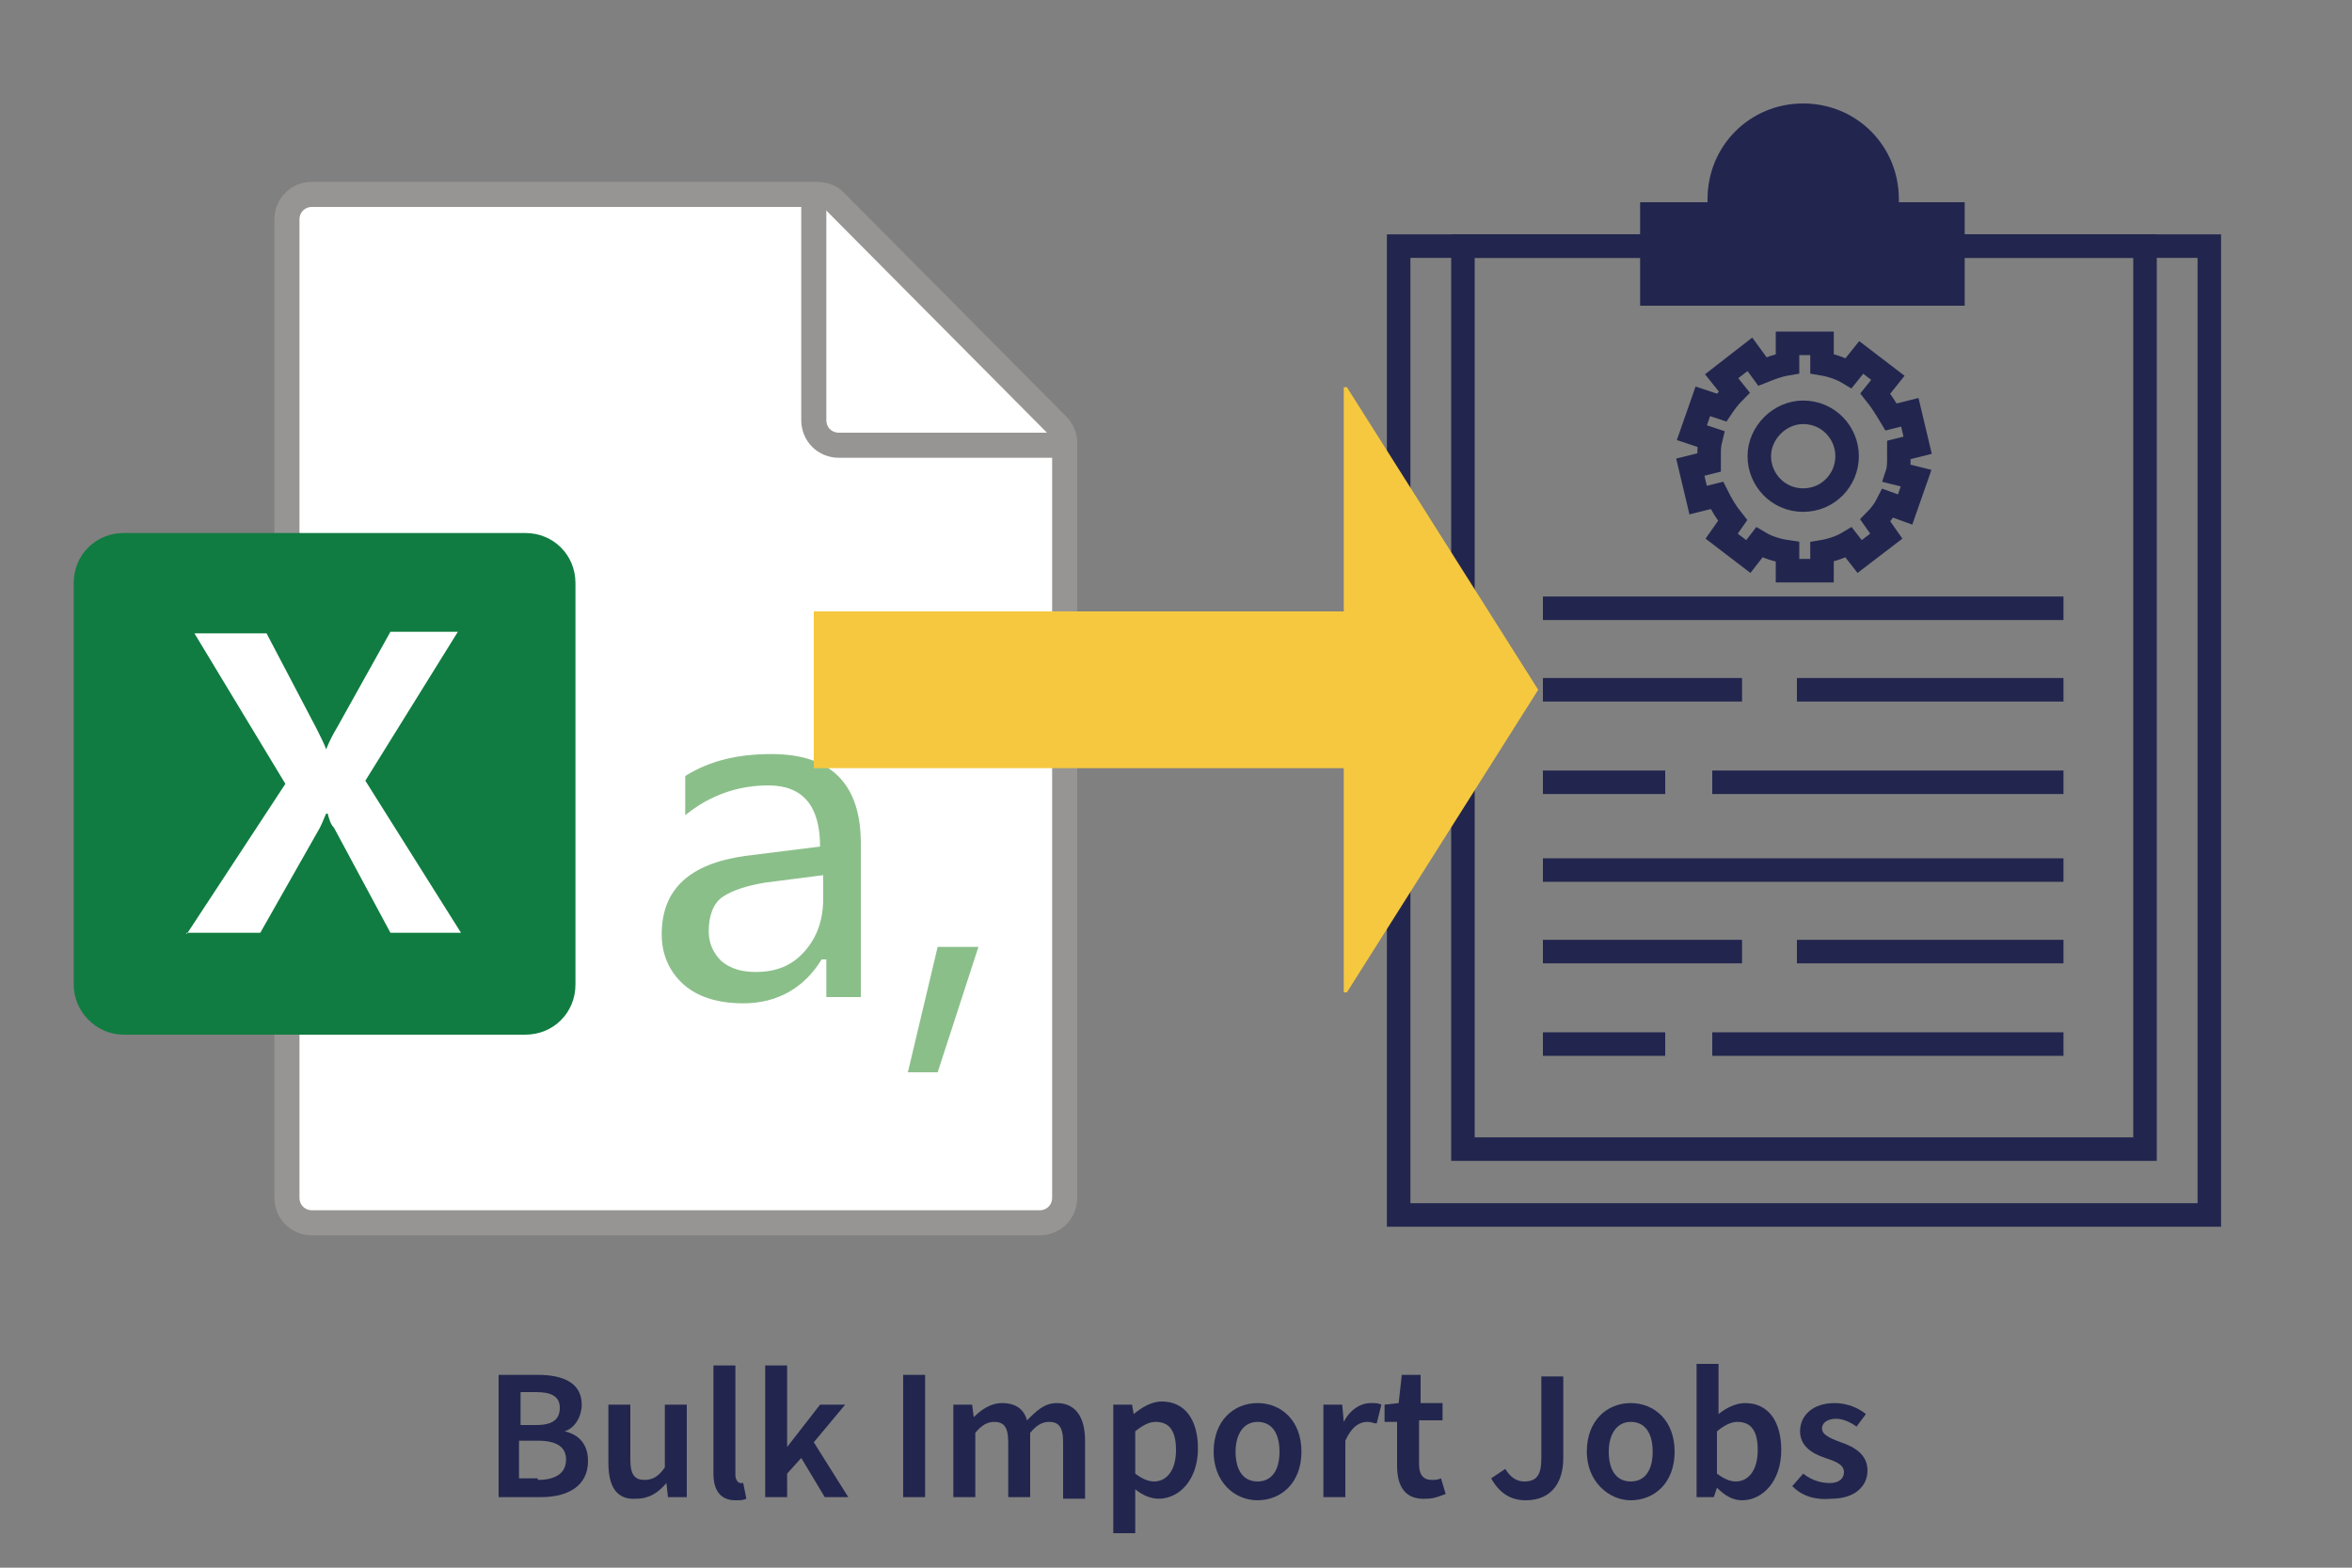 <?xml version="1.0" encoding="utf-8"?>
<!-- Generator: Adobe Illustrator 26.3.1, SVG Export Plug-In . SVG Version: 6.00 Build 0)  -->
<svg version="1.1" id="Layer_1" xmlns="http://www.w3.org/2000/svg" xmlns:xlink="http://www.w3.org/1999/xlink" x="0px" y="0px"
	 viewBox="0 0 150 100" style="enable-background:new 0 0 150 100;" xml:space="preserve">
<rect x="0" y="0" width="150" height="100" fill="#808080" stroke="none"/>
<style type="text/css">
	.st0{fill:#A7A9AC;}
	.st1{fill:none;stroke:#22264E;stroke-width:1.5;stroke-miterlimit:10;}
	.st2{fill:#22264E;}
	.st3{fill:#FFFFFF;stroke:#979593;stroke-width:1.6;stroke-miterlimit:10;}
	.st4{fill:#8BBF8A;}
	.st5{fill:none;stroke:#979593;stroke-width:1.6;stroke-miterlimit:10;}
	.st6{fill:#107C41;}
	.st7{fill:#FFFFFF;}
	.st8{fill:none;stroke:#F5C840;stroke-width:10;stroke-miterlimit:10;}
	.st9{fill:#F5C840;}
</style>
<g>
	<path class="st0" d="M75,81.5"/>
	<path class="st0" d="M75,6.8"/>
</g>
<g>
	<rect x="89.2" y="15.7" class="st1" width="51.7" height="61.8"/>
	<rect x="93.3" y="15.7" class="st1" width="43.5" height="57.6"/>
	<g>
		<line class="st1" x1="98.4" y1="38.8" x2="131.6" y2="38.8"/>
		<line class="st1" x1="98.4" y1="49.9" x2="106.2" y2="49.9"/>
		<line class="st1" x1="109.2" y1="49.9" x2="131.6" y2="49.9"/>
		<line class="st1" x1="98.4" y1="44" x2="111.1" y2="44"/>
		<line class="st1" x1="114.6" y1="44" x2="131.6" y2="44"/>
		<line class="st1" x1="98.4" y1="55.5" x2="131.6" y2="55.5"/>
		<line class="st1" x1="98.4" y1="66.6" x2="106.2" y2="66.6"/>
		<line class="st1" x1="109.2" y1="66.6" x2="131.6" y2="66.6"/>
		<line class="st1" x1="98.4" y1="60.7" x2="111.1" y2="60.7"/>
		<line class="st1" x1="114.6" y1="60.7" x2="131.6" y2="60.7"/>
	</g>
	<path class="st2" d="M121.1,12.9c0-0.1,0-0.2,0-0.2c0-3.4-2.7-6.1-6.1-6.1s-6.1,2.7-6.1,6.1c0,0.1,0,0.2,0,0.2h-4.3v6.6h20.7v-6.6
		H121.1z"/>
	<path class="st1" d="M121.1,29.2c0-0.2,0-0.4,0-0.5l1.2-0.3l-0.5-2.1l-1.2,0.3c-0.3-0.5-0.6-1-1-1.5l0.8-1l-1.7-1.3l-0.8,1
		c-0.5-0.3-1.1-0.5-1.7-0.6v-1.3H114v1.3c-0.6,0.1-1.1,0.3-1.6,0.5l-0.8-1.1l-1.8,1.4l0.8,1c-0.3,0.3-0.6,0.7-0.8,1l-1.2-0.4l-0.7,2
		l1.2,0.4c-0.1,0.4-0.1,0.7-0.1,1.1c0,0.1,0,0.3,0,0.4l-1.2,0.3l0.5,2.1l1.2-0.3c0.3,0.6,0.6,1.1,1,1.6l-0.7,1l1.7,1.3l0.7-0.9
		c0.5,0.3,1.1,0.5,1.8,0.6v1.2h2.2v-1.2c0.6-0.1,1.2-0.3,1.7-0.6l0.7,0.9l1.7-1.3l-0.7-1c0.3-0.3,0.6-0.7,0.8-1.1l1.1,0.4l0.7-2
		l-1.2-0.3C121.1,29.9,121.1,29.5,121.1,29.2z M115,31.9c-1.6,0-2.8-1.3-2.8-2.8s1.3-2.8,2.8-2.8c1.6,0,2.8,1.3,2.8,2.8
		S116.6,31.9,115,31.9z"/>
</g>
<g>
	<path class="st2" d="M31.8,87.7h2.5c1.6,0,2.8,0.5,2.8,1.9c0,0.7-0.4,1.5-1.1,1.7v0c0.9,0.2,1.5,0.8,1.5,1.9c0,1.6-1.3,2.3-3,2.3
		h-2.7V87.7z M34.2,90.9c1.1,0,1.5-0.4,1.5-1.1c0-0.7-0.5-1-1.5-1h-1v2.1H34.2z M34.3,94.4c1.1,0,1.8-0.4,1.8-1.3
		c0-0.8-0.6-1.2-1.8-1.2h-1.2v2.4H34.3z"/>
	<path class="st2" d="M38.8,93.3v-3.7h1.4v3.5c0,1,0.3,1.3,0.9,1.3c0.5,0,0.9-0.2,1.3-0.8v-4h1.4v5.9h-1.2l-0.1-0.9h0
		c-0.5,0.6-1.1,1-1.9,1C39.3,95.7,38.8,94.8,38.8,93.3z"/>
	<path class="st2" d="M45.5,94v-6.9h1.4v7c0,0.3,0.2,0.5,0.3,0.5c0.1,0,0.1,0,0.2,0l0.2,1c-0.2,0.1-0.4,0.1-0.7,0.1
		C45.9,95.7,45.5,95,45.5,94z"/>
	<path class="st2" d="M48.8,87.1h1.4v5.2h0l2.1-2.7h1.6l-2,2.4l2.2,3.5h-1.5L51.1,93l-0.9,1v1.5h-1.4V87.1z"/>
	<path class="st2" d="M57.6,87.7H59v7.8h-1.4V87.7z"/>
	<path class="st2" d="M60.9,89.6H62l0.1,0.8h0c0.5-0.5,1.1-0.9,1.8-0.9c0.9,0,1.4,0.4,1.6,1.1c0.6-0.6,1.1-1.1,1.9-1.1
		c1.2,0,1.8,0.9,1.8,2.4v3.7h-1.4V92c0-1-0.3-1.3-0.9-1.3c-0.4,0-0.8,0.2-1.2,0.7v4.1h-1.4V92c0-1-0.3-1.3-0.9-1.3
		c-0.4,0-0.8,0.2-1.2,0.7v4.1h-1.4V89.6z"/>
	<path class="st2" d="M71,89.6h1.2l0.1,0.6h0c0.5-0.4,1.1-0.8,1.8-0.8c1.5,0,2.3,1.2,2.3,3c0,2-1.2,3.2-2.5,3.2
		c-0.5,0-1-0.2-1.5-0.6l0,1v1.8H71V89.6z M75,92.5c0-1.2-0.4-1.8-1.3-1.8c-0.4,0-0.8,0.2-1.3,0.6V94c0.4,0.3,0.8,0.5,1.2,0.5
		C74.4,94.5,75,93.8,75,92.5z"/>
	<path class="st2" d="M77.4,92.6c0-2,1.3-3.1,2.8-3.1c1.5,0,2.8,1.1,2.8,3.1c0,2-1.3,3.1-2.8,3.1C78.7,95.7,77.4,94.5,77.4,92.6z
		 M81.6,92.6c0-1.2-0.5-1.9-1.4-1.9s-1.4,0.8-1.4,1.9c0,1.2,0.5,1.9,1.4,1.9S81.6,93.8,81.6,92.6z"/>
	<path class="st2" d="M84.4,89.6h1.2l0.1,1.1h0c0.4-0.8,1.1-1.2,1.7-1.2c0.3,0,0.5,0,0.7,0.1l-0.3,1.2c-0.2,0-0.3-0.1-0.6-0.1
		c-0.5,0-1,0.3-1.4,1.2v3.6h-1.4V89.6z"/>
	<path class="st2" d="M89.1,93.5v-2.8h-0.8v-1.1l0.9-0.1l0.2-1.8h1.2v1.8H92v1.1h-1.5v2.8c0,0.7,0.3,1,0.8,1c0.2,0,0.4,0,0.6-0.1
		l0.3,1c-0.3,0.1-0.7,0.3-1.2,0.3C89.6,95.7,89.1,94.8,89.1,93.5z"/>
	<path class="st2" d="M95.1,94.3l0.9-0.6c0.3,0.5,0.7,0.8,1.2,0.8c0.8,0,1.1-0.4,1.1-1.5v-5.2h1.4V93c0,1.5-0.7,2.7-2.4,2.7
		C96.3,95.7,95.6,95.2,95.1,94.3z"/>
	<path class="st2" d="M101.2,92.6c0-2,1.3-3.1,2.8-3.1c1.5,0,2.8,1.1,2.8,3.1c0,2-1.3,3.1-2.8,3.1C102.6,95.7,101.2,94.5,101.2,92.6
		z M105.4,92.6c0-1.2-0.5-1.9-1.4-1.9s-1.4,0.8-1.4,1.9c0,1.2,0.5,1.9,1.4,1.9S105.4,93.8,105.4,92.6z"/>
	<path class="st2" d="M109.5,94.9L109.5,94.9l-0.2,0.6h-1.1v-8.5h1.4v2.2l0,1c0.5-0.4,1.1-0.7,1.7-0.7c1.5,0,2.3,1.2,2.3,3
		c0,2-1.2,3.2-2.5,3.2C110.5,95.7,110,95.4,109.5,94.9z M112.1,92.5c0-1.2-0.4-1.8-1.3-1.8c-0.4,0-0.8,0.2-1.3,0.6V94
		c0.4,0.3,0.8,0.5,1.2,0.5C111.5,94.5,112.1,93.8,112.1,92.5z"/>
	<path class="st2" d="M114.3,94.8L115,94c0.5,0.4,1.1,0.6,1.7,0.6c0.6,0,0.9-0.3,0.9-0.7c0-0.5-0.6-0.7-1.2-0.9
		c-0.9-0.3-1.6-0.8-1.6-1.7c0-1,0.8-1.8,2.2-1.8c0.8,0,1.5,0.3,2,0.7l-0.6,0.8c-0.4-0.3-0.9-0.5-1.3-0.5c-0.6,0-0.9,0.3-0.9,0.6
		c0,0.4,0.4,0.6,1.2,0.9c0.9,0.3,1.7,0.8,1.7,1.8s-0.8,1.8-2.3,1.8C115.7,95.7,114.9,95.4,114.3,94.8z"/>
</g>
<path class="st3" d="M52,12.4H19.9c-0.9,0-1.6,0.7-1.6,1.6v62.4c0,0.9,0.7,1.6,1.6,1.6h46.4c0.9,0,1.6-0.7,1.6-1.6V28.2
	c0-0.4-0.2-0.8-0.5-1.1L53.2,12.8C52.9,12.5,52.5,12.4,52,12.4z"/>
<path class="st4" d="M55.1,63.6h-2.4v-2.4h-0.3c-1.1,1.8-2.8,2.8-5,2.8c-1.6,0-2.9-0.4-3.8-1.2c-0.9-0.8-1.4-1.9-1.4-3.2
	c0-2.9,1.8-4.5,5.3-5l4.8-0.6c0-2.6-1.1-3.9-3.3-3.9c-1.9,0-3.7,0.6-5.3,1.9v-2.5c1.6-1,3.4-1.4,5.5-1.4c3.8,0,5.7,1.9,5.7,5.7V63.6
	z M52.7,55.8l-3.9,0.5c-1.2,0.2-2.1,0.5-2.7,0.9c-0.6,0.4-0.9,1.2-0.9,2.2c0,0.8,0.3,1.4,0.8,1.9c0.6,0.5,1.3,0.7,2.2,0.7
	c1.3,0,2.3-0.4,3.1-1.3c0.8-0.9,1.2-2,1.2-3.4V55.8z M62.4,60.4l-2.6,8h-1.9l1.9-8H62.4z"/>
<path class="st5" d="M51.9,12.4v14.4c0,0.9,0.7,1.6,1.6,1.6h14.4"/>
<path class="st6" d="M7.9,66h25.6c1.8,0,3.2-1.4,3.2-3.2V37.2c0-1.8-1.4-3.2-3.2-3.2H7.9c-1.8,0-3.2,1.4-3.2,3.2v25.6
	C4.7,64.5,6.1,66,7.9,66z"/>
<path class="st7" d="M11.9,59.6l6.3-9.6l-5.8-9.6H17l3.2,6.1c0.3,0.6,0.5,1,0.6,1.3h0c0.2-0.5,0.4-0.9,0.7-1.4l3.4-6.1h4.3l-5.9,9.5
	l6.1,9.7h-4.5l-3.6-6.7c-0.2-0.2-0.3-0.5-0.4-0.9h-0.1c-0.1,0.2-0.2,0.5-0.4,0.9l-3.8,6.7H11.9z"/>
<g>
	<line x1="51.9" y1="44" x2="98.1" y2="44"/>
	<g>
		<line class="st8" x1="51.9" y1="44" x2="88.7" y2="44"/>
		<g>
			<polygon class="st9" points="85.9,24.7 98.1,44 85.9,63.3 85.7,63.3 85.7,24.7 			"/>
		</g>
	</g>
</g>
</svg>
